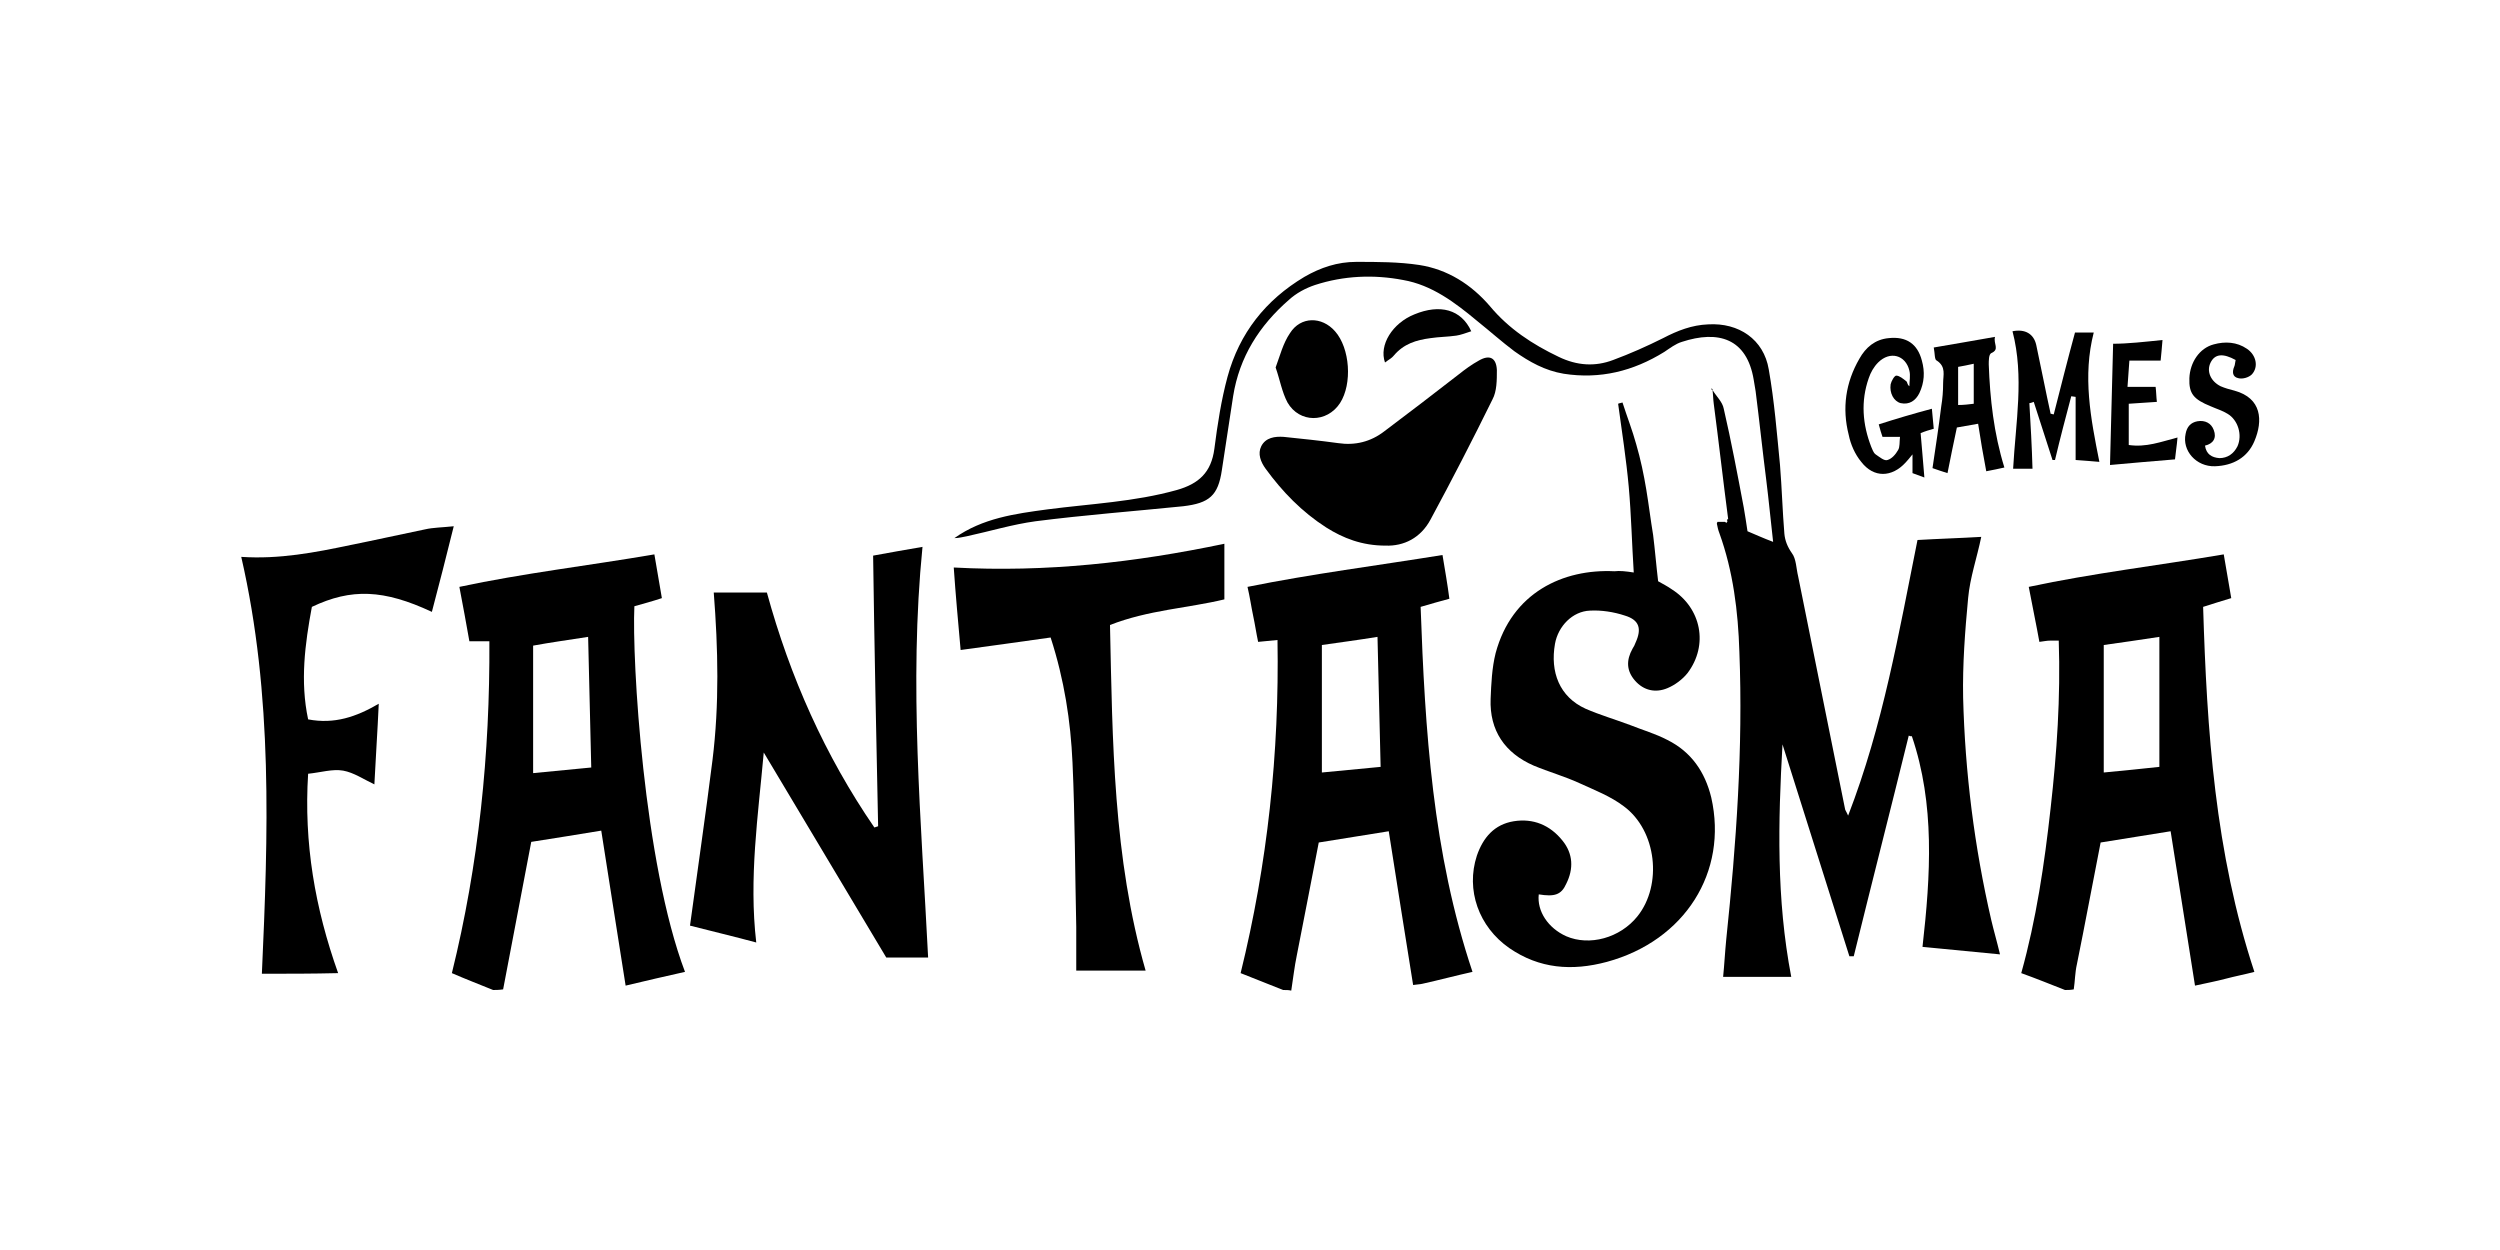 <svg width="60" height="30" viewBox="0 0 60 30" fill="none" xmlns="http://www.w3.org/2000/svg">
<path d="M11.835 23.76C11.505 23.625 11.19 23.505 10.845 23.355C11.49 20.745 11.76 18.09 11.745 15.39C11.565 15.39 11.43 15.39 11.265 15.39C11.19 14.97 11.115 14.55 11.025 14.085C12.57 13.755 14.13 13.575 15.705 13.305C15.765 13.665 15.825 13.995 15.885 14.355C15.66 14.43 15.435 14.49 15.225 14.55C15.165 15.84 15.45 20.715 16.44 23.325C15.975 23.43 15.51 23.535 15.015 23.655C14.82 22.41 14.625 21.195 14.43 19.935C13.875 20.025 13.335 20.115 12.75 20.205C12.525 21.39 12.3 22.575 12.075 23.745C11.97 23.76 11.895 23.76 11.835 23.76ZM14.115 15.285C13.635 15.36 13.2 15.42 12.795 15.495C12.795 16.545 12.795 17.535 12.795 18.555C13.275 18.51 13.725 18.465 14.19 18.42C14.16 17.355 14.145 16.35 14.115 15.285Z" fill="black"/>
<path d="M49.56 23.76C49.215 23.625 48.885 23.49 48.51 23.355C48.87 22.065 49.065 20.745 49.215 19.395C49.365 18.06 49.455 16.74 49.41 15.375C49.32 15.375 49.26 15.375 49.2 15.375C49.125 15.375 49.065 15.39 48.945 15.405C48.87 14.985 48.78 14.565 48.69 14.085C50.235 13.755 51.78 13.575 53.37 13.305C53.43 13.665 53.49 14.01 53.55 14.355C53.31 14.43 53.1 14.49 52.875 14.565C52.965 17.535 53.16 20.46 54.105 23.325C53.88 23.385 53.64 23.43 53.415 23.49C53.19 23.55 52.95 23.595 52.68 23.655C52.485 22.41 52.29 21.195 52.095 19.95C51.54 20.04 50.985 20.13 50.415 20.22C50.22 21.21 50.04 22.185 49.845 23.145C49.8 23.34 49.8 23.55 49.77 23.745C49.695 23.76 49.62 23.76 49.56 23.76ZM51.825 15.285C51.345 15.36 50.91 15.42 50.49 15.48C50.49 16.515 50.49 17.505 50.49 18.54C50.97 18.495 51.405 18.45 51.825 18.405C51.825 17.355 51.825 16.35 51.825 15.285Z" fill="black"/>
<path d="M30.795 23.76C30.45 23.625 30.12 23.49 29.775 23.355C30.42 20.73 30.705 18.075 30.66 15.36C30.495 15.375 30.36 15.39 30.195 15.405C30.15 15.195 30.12 14.985 30.075 14.775C30.03 14.565 30 14.34 29.94 14.085C31.5 13.77 33.045 13.575 34.62 13.32C34.68 13.68 34.74 14.025 34.785 14.37C34.56 14.43 34.35 14.49 34.095 14.565C34.2 17.52 34.38 20.46 35.34 23.325C34.935 23.415 34.545 23.52 34.14 23.61C34.08 23.625 34.005 23.625 33.915 23.64C33.72 22.41 33.525 21.21 33.33 19.95C32.775 20.04 32.22 20.13 31.65 20.22C31.47 21.135 31.305 22.02 31.125 22.92C31.065 23.205 31.035 23.49 30.99 23.775C30.93 23.76 30.87 23.76 30.795 23.76ZM31.725 18.54C32.22 18.495 32.655 18.45 33.135 18.405C33.105 17.355 33.09 16.35 33.06 15.285C32.595 15.36 32.145 15.42 31.725 15.48C31.725 16.53 31.725 17.505 31.725 18.54Z" fill="black"/>
<path d="M41.475 12.45C41.355 11.535 41.25 10.605 41.13 9.69C41.115 9.585 41.115 9.465 41.1 9.36C41.19 9.51 41.34 9.645 41.37 9.81C41.55 10.59 41.7 11.385 41.85 12.18C41.88 12.36 41.91 12.54 41.94 12.75C42.12 12.825 42.315 12.915 42.555 13.005C42.495 12.48 42.45 12 42.39 11.52C42.3 10.815 42.225 10.095 42.135 9.39C42.12 9.3 42.105 9.21 42.09 9.12C41.925 8.115 41.235 7.92 40.365 8.205C40.215 8.25 40.08 8.355 39.945 8.445C39.195 8.91 38.4 9.105 37.53 8.97C37.08 8.895 36.705 8.685 36.345 8.43C36.045 8.205 35.76 7.95 35.46 7.71C34.92 7.26 34.365 6.84 33.675 6.72C32.97 6.585 32.25 6.615 31.56 6.84C31.335 6.915 31.11 7.035 30.93 7.2C30.225 7.815 29.745 8.565 29.595 9.51C29.505 10.095 29.415 10.695 29.325 11.28C29.235 11.895 29.025 12.075 28.395 12.15C27.21 12.27 26.025 12.36 24.855 12.51C24.3 12.585 23.76 12.75 23.205 12.87C23.115 12.885 23.01 12.915 22.905 12.915C23.58 12.435 24.36 12.33 25.14 12.225C26.175 12.09 27.225 12.045 28.245 11.76C28.77 11.61 29.07 11.34 29.145 10.77C29.22 10.185 29.31 9.6 29.46 9.045C29.745 7.995 30.375 7.2 31.305 6.645C31.695 6.42 32.1 6.285 32.55 6.285C33.06 6.285 33.57 6.285 34.065 6.36C34.74 6.465 35.31 6.825 35.76 7.35C36.21 7.89 36.78 8.265 37.41 8.565C37.845 8.775 38.28 8.805 38.715 8.64C39.12 8.49 39.525 8.31 39.915 8.115C40.26 7.935 40.605 7.8 40.995 7.785C41.73 7.74 42.33 8.145 42.45 8.865C42.585 9.63 42.645 10.395 42.72 11.16C42.765 11.715 42.78 12.27 42.825 12.81C42.84 12.975 42.9 13.125 43.005 13.275C43.11 13.41 43.11 13.65 43.155 13.83C43.53 15.69 43.905 17.55 44.28 19.41C44.28 19.44 44.31 19.47 44.355 19.575C45.195 17.4 45.57 15.195 46.02 12.96C46.53 12.93 47.04 12.915 47.55 12.885C47.445 13.395 47.28 13.86 47.235 14.355C47.16 15.15 47.1 15.945 47.115 16.74C47.16 18.54 47.385 20.325 47.79 22.08C47.85 22.335 47.925 22.59 48 22.905C47.37 22.845 46.77 22.785 46.14 22.725C46.335 21 46.44 19.305 45.885 17.67C45.855 17.67 45.84 17.67 45.81 17.655C45.375 19.425 44.925 21.18 44.49 22.95C44.46 22.95 44.415 22.95 44.385 22.95C43.845 21.255 43.32 19.56 42.78 17.865C42.675 19.725 42.63 21.57 42.99 23.445C42.465 23.445 41.925 23.445 41.355 23.445C41.385 23.145 41.4 22.845 41.43 22.545C41.67 20.25 41.835 17.955 41.745 15.645C41.715 14.67 41.595 13.71 41.265 12.795C41.235 12.72 41.22 12.645 41.205 12.57C41.205 12.555 41.205 12.555 41.22 12.525C41.28 12.525 41.34 12.525 41.4 12.525C41.415 12.54 41.43 12.54 41.43 12.555C41.475 12.495 41.475 12.465 41.475 12.45Z" fill="black"/>
<path d="M39.21 13.74C39.165 13.035 39.15 12.36 39.09 11.685C39.03 11.025 38.925 10.35 38.835 9.69C38.865 9.675 38.895 9.675 38.94 9.66C39.045 9.99 39.18 10.335 39.27 10.665C39.375 11.025 39.45 11.385 39.51 11.745C39.57 12.105 39.615 12.48 39.675 12.84C39.72 13.2 39.75 13.575 39.795 13.95C39.9 14.01 40.02 14.07 40.125 14.145C40.83 14.595 41.01 15.48 40.5 16.155C40.38 16.305 40.2 16.44 40.02 16.515C39.735 16.635 39.45 16.575 39.24 16.335C39.03 16.095 39.03 15.84 39.18 15.57C39.21 15.525 39.24 15.465 39.255 15.42C39.405 15.09 39.345 14.88 39 14.775C38.73 14.685 38.43 14.64 38.16 14.655C37.74 14.67 37.395 15.03 37.32 15.45C37.2 16.125 37.425 16.725 38.055 17.01C38.4 17.16 38.76 17.265 39.12 17.4C39.42 17.52 39.735 17.61 40.02 17.76C40.59 18.045 40.92 18.525 41.07 19.14C41.475 20.925 40.44 22.575 38.565 23.085C37.725 23.31 36.945 23.25 36.225 22.755C35.49 22.245 35.175 21.36 35.445 20.535C35.595 20.1 35.865 19.785 36.33 19.71C36.795 19.635 37.2 19.8 37.5 20.175C37.755 20.49 37.77 20.85 37.59 21.21C37.47 21.48 37.305 21.525 36.93 21.465C36.885 21.87 37.155 22.275 37.59 22.47C38.145 22.71 38.88 22.515 39.3 21.99C39.9 21.24 39.765 19.935 38.97 19.35C38.655 19.11 38.265 18.96 37.905 18.795C37.545 18.63 37.17 18.525 36.81 18.375C36.12 18.075 35.745 17.535 35.775 16.77C35.79 16.41 35.805 16.035 35.895 15.675C36.285 14.22 37.515 13.65 38.745 13.71C38.88 13.695 39.015 13.71 39.21 13.74Z" fill="black"/>
<path d="M18.33 18.06C18.195 19.575 17.97 21.075 18.15 22.62C17.595 22.47 17.085 22.35 16.56 22.215C16.74 20.88 16.935 19.56 17.1 18.24C17.265 16.905 17.235 15.57 17.13 14.22C17.565 14.22 17.985 14.22 18.405 14.22C18.96 16.245 19.8 18.135 20.985 19.86C21.015 19.845 21.045 19.845 21.075 19.83C21.03 17.685 20.985 15.525 20.955 13.335C21.345 13.26 21.72 13.2 22.14 13.125C21.81 16.44 22.11 19.695 22.275 22.98C21.945 22.98 21.615 22.98 21.27 22.98C20.295 21.345 19.305 19.695 18.33 18.06Z" fill="black"/>
<path d="M25.215 15.3C24.495 15.405 23.805 15.495 23.055 15.6C22.995 14.925 22.935 14.28 22.89 13.62C25.11 13.74 27.24 13.5 29.385 13.05C29.385 13.47 29.385 13.905 29.385 14.385C28.515 14.595 27.555 14.64 26.64 15C26.7 17.79 26.715 20.58 27.495 23.295C26.955 23.295 26.415 23.295 25.83 23.295C25.83 22.935 25.83 22.59 25.83 22.245C25.8 20.925 25.8 19.62 25.74 18.3C25.695 17.31 25.545 16.32 25.215 15.3Z" fill="black"/>
<path d="M6.285 23.37C6.435 20.025 6.555 16.695 5.79 13.365C6.705 13.425 7.56 13.26 8.415 13.08C9.015 12.96 9.615 12.825 10.2 12.705C10.395 12.66 10.605 12.66 10.89 12.63C10.71 13.35 10.545 14.01 10.365 14.685C9.21 14.145 8.43 14.115 7.485 14.565C7.32 15.45 7.2 16.35 7.395 17.265C8.025 17.385 8.55 17.205 9.09 16.89C9.06 17.565 9.015 18.21 8.985 18.825C8.73 18.705 8.49 18.54 8.235 18.495C7.98 18.45 7.695 18.54 7.395 18.57C7.29 20.235 7.56 21.795 8.115 23.355C7.5 23.37 6.915 23.37 6.285 23.37Z" fill="black"/>
<path d="M33.255 13.095C32.685 13.095 32.235 12.915 31.83 12.66C31.245 12.285 30.78 11.805 30.375 11.25C30.255 11.085 30.18 10.89 30.27 10.71C30.375 10.5 30.6 10.47 30.81 10.485C31.245 10.53 31.68 10.575 32.115 10.635C32.52 10.695 32.895 10.605 33.225 10.35C33.825 9.9 34.41 9.45 35.01 8.985C35.16 8.865 35.325 8.745 35.49 8.655C35.745 8.505 35.91 8.58 35.925 8.88C35.925 9.12 35.925 9.39 35.82 9.585C35.34 10.56 34.845 11.52 34.335 12.465C34.095 12.915 33.69 13.11 33.255 13.095Z" fill="black"/>
<path d="M48.705 9.675C48.735 10.2 48.765 10.71 48.78 11.25C48.63 11.25 48.48 11.25 48.315 11.25C48.375 10.14 48.585 9.045 48.3 7.95C48.6 7.89 48.81 8.01 48.87 8.28C48.99 8.835 49.095 9.39 49.215 9.93C49.245 9.93 49.26 9.945 49.29 9.945C49.455 9.3 49.62 8.64 49.8 7.98C49.935 7.98 50.085 7.98 50.25 7.98C49.98 9.03 50.175 10.035 50.385 11.085C50.205 11.07 50.04 11.055 49.815 11.04C49.815 10.53 49.815 10.02 49.815 9.525C49.785 9.525 49.74 9.51 49.71 9.51C49.575 10.02 49.44 10.53 49.32 11.04C49.305 11.04 49.275 11.04 49.26 11.04C49.11 10.575 48.96 10.11 48.81 9.645C48.765 9.66 48.735 9.675 48.705 9.675Z" fill="black"/>
<path d="M46.365 9.81C46.38 9.99 46.395 10.14 46.41 10.29C46.305 10.32 46.2 10.35 46.095 10.395C46.11 10.575 46.125 10.74 46.14 10.92C46.155 11.085 46.17 11.265 46.185 11.46C46.065 11.415 45.975 11.385 45.9 11.355C45.9 11.205 45.9 11.085 45.9 10.905C45.825 10.995 45.78 11.055 45.735 11.1C45.405 11.46 44.97 11.475 44.67 11.085C44.52 10.905 44.415 10.665 44.37 10.44C44.205 9.795 44.295 9.18 44.625 8.61C44.775 8.34 45 8.145 45.33 8.115C45.75 8.07 46.02 8.25 46.125 8.655C46.2 8.925 46.185 9.18 46.065 9.435C45.975 9.615 45.825 9.72 45.615 9.675C45.45 9.63 45.345 9.435 45.375 9.225C45.39 9.15 45.465 9.015 45.51 9.015C45.585 9.015 45.675 9.09 45.75 9.15C45.78 9.165 45.765 9.225 45.825 9.27C45.825 9.15 45.855 9.015 45.825 8.895C45.735 8.52 45.36 8.415 45.075 8.7C44.97 8.805 44.895 8.94 44.85 9.075C44.655 9.63 44.7 10.185 44.91 10.725C44.94 10.785 44.955 10.86 45.015 10.905C45.105 10.965 45.225 11.07 45.3 11.04C45.405 11.01 45.495 10.905 45.555 10.8C45.6 10.725 45.585 10.605 45.6 10.485C45.45 10.485 45.33 10.485 45.18 10.485C45.15 10.395 45.12 10.305 45.09 10.185C45.51 10.05 45.915 9.93 46.365 9.81Z" fill="black"/>
<path d="M30.615 8.82C30.72 8.535 30.795 8.235 30.96 7.995C31.215 7.59 31.725 7.59 32.04 7.95C32.4 8.355 32.46 9.21 32.16 9.675C31.845 10.155 31.185 10.155 30.9 9.66C30.765 9.405 30.72 9.12 30.615 8.82Z" fill="black"/>
<path d="M46.41 8.34C46.92 8.25 47.385 8.175 47.88 8.085C47.835 8.25 48 8.385 47.79 8.475C47.73 8.505 47.73 8.655 47.73 8.745C47.76 9.57 47.85 10.395 48.105 11.22C47.97 11.25 47.835 11.28 47.67 11.31C47.595 10.92 47.535 10.56 47.475 10.17C47.31 10.2 47.145 10.23 46.965 10.26C46.89 10.62 46.815 10.965 46.74 11.355C46.605 11.31 46.5 11.28 46.38 11.235C46.455 10.725 46.53 10.245 46.59 9.75C46.62 9.57 46.635 9.39 46.635 9.195C46.635 9 46.71 8.805 46.485 8.655C46.425 8.64 46.44 8.49 46.41 8.34ZM47.37 9.69C47.37 9.375 47.37 9.075 47.37 8.73C47.22 8.76 47.1 8.79 46.995 8.805C46.995 9.12 46.995 9.42 46.995 9.72C47.13 9.72 47.25 9.705 47.37 9.69Z" fill="black"/>
<path d="M53.655 8.64C53.355 8.475 53.16 8.49 53.055 8.7C52.95 8.91 53.055 9.15 53.295 9.27C53.4 9.315 53.505 9.345 53.625 9.375C54.285 9.555 54.315 10.095 54.105 10.59C53.94 10.98 53.595 11.175 53.16 11.19C52.71 11.205 52.365 10.815 52.455 10.41C52.485 10.245 52.575 10.14 52.74 10.11C52.92 10.08 53.07 10.155 53.13 10.32C53.205 10.515 53.115 10.65 52.92 10.695C52.95 10.905 53.085 10.98 53.265 10.995C53.46 10.995 53.61 10.89 53.7 10.71C53.82 10.44 53.715 10.08 53.46 9.93C53.34 9.855 53.19 9.81 53.055 9.75C52.65 9.585 52.53 9.45 52.545 9.075C52.56 8.7 52.785 8.355 53.13 8.265C53.4 8.19 53.685 8.205 53.925 8.37C54.15 8.52 54.21 8.805 54.045 8.985C53.97 9.06 53.82 9.105 53.715 9.075C53.58 9.045 53.565 8.925 53.625 8.79C53.64 8.76 53.64 8.7 53.655 8.64Z" fill="black"/>
<path d="M51.9 8.16C51.885 8.355 51.87 8.505 51.855 8.655C51.6 8.655 51.375 8.655 51.105 8.655C51.09 8.865 51.075 9.045 51.06 9.285C51.3 9.285 51.495 9.285 51.735 9.285C51.75 9.405 51.75 9.525 51.765 9.645C51.54 9.66 51.315 9.675 51.09 9.69C51.09 10.035 51.09 10.35 51.09 10.68C51.51 10.74 51.855 10.605 52.26 10.5C52.245 10.695 52.215 10.86 52.2 11.025C51.645 11.07 51.135 11.115 50.64 11.16C50.67 10.17 50.685 9.225 50.715 8.25C51.06 8.25 51.465 8.205 51.9 8.16Z" fill="black"/>
<path d="M35.31 7.95C35.175 7.995 35.055 8.04 34.95 8.055C34.74 8.085 34.53 8.085 34.335 8.115C33.99 8.16 33.69 8.25 33.45 8.535C33.405 8.595 33.315 8.64 33.24 8.7C33.09 8.28 33.42 7.755 33.945 7.545C34.56 7.29 35.07 7.425 35.31 7.95Z" fill="black"/>
<path d="M41.115 9.36C41.1 9.36 41.085 9.345 41.07 9.345C41.07 9.33 41.085 9.33 41.085 9.315C41.085 9.33 41.1 9.345 41.115 9.36Z" fill="black"/>
<path d="M41.475 12.45C41.475 12.465 41.475 12.495 41.475 12.51C41.46 12.495 41.445 12.495 41.445 12.48C41.46 12.465 41.46 12.465 41.475 12.45Z" fill="black"/>
</svg>
